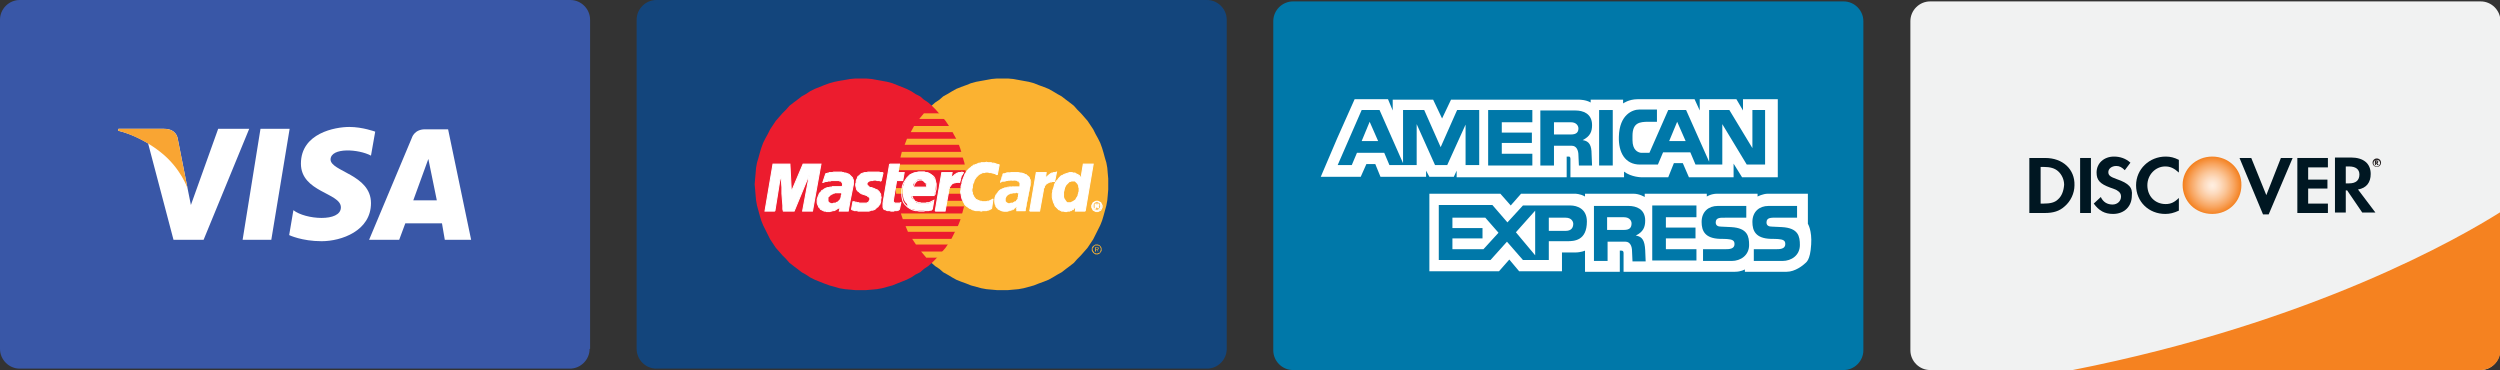 <?xml version="1.0" encoding="utf-8"?>
<!-- Generator: Adobe Illustrator 19.1.0, SVG Export Plug-In . SVG Version: 6.00 Build 0)  -->
<svg version="1.1" id="Layer_1" xmlns="http://www.w3.org/2000/svg" xmlns:xlink="http://www.w3.org/1999/xlink" x="0px" y="0px"
	 viewBox="0 0 531.7 78.7" style="enable-background:new 0 0 531.7 78.7;" xml:space="preserve">
<rect x="0" y="0" width="531.7" height="78.7" fill="#333333" stroke="none"/>
<style type="text/css">
	.st0{fill:#3957A7;}
	.st1{fill:#FFFFFF;}
	.st2{fill:#F9A533;}
	.st3{fill:#13457C;}
	.st4{fill-rule:evenodd;clip-rule:evenodd;fill:#FBB231;}
	.st5{fill-rule:evenodd;clip-rule:evenodd;fill:#EC1C2E;}
	.st6{fill-rule:evenodd;clip-rule:evenodd;fill:#FFFFFF;}
	.st7{fill:none;stroke:#FFFFFF;stroke-width:0.216;stroke-miterlimit:2.613;}
	.st8{fill:#0078A9;}
	.st9{fill:#F1F2F2;}
	.st10{fill:#F58220;}
	.st11{fill:url(#SVGID_1_);}
	.st12{fill:#001722;}
	.st13{fill:#231F20;}
</style>
<g>
	<path class="st0" d="M125.4,74.2c0,2.3-1.9,4.2-4.2,4.2H4.2c-2.3,0-4.2-1.9-4.2-4.2v-70C0,1.9,1.9,0,4.2,0h117.1
		c2.3,0,4.2,1.9,4.2,4.2V74.2z"/>
	<g>
		<polygon class="st1" points="57.7,51 51.6,51 55.4,27.4 61.6,27.4 		"/>
		<path class="st1" d="M46.4,27.4l-5.8,16.2l-0.7-3.5v0l-2.1-10.6c0,0-0.2-2.1-2.9-2.1h-9.7l-0.1,0.4c0,0,3,0.6,6.4,2.7L36.9,51h6.4
			L53,27.4H46.4z"/>
		<path class="st1" d="M94.6,51h5.6l-4.9-23.5h-4.9c-2.3,0-2.8,1.8-2.8,1.8L78.5,51h6.4l1.3-3.5h7.8L94.6,51z M87.9,42.6l3.2-8.8
			l1.8,8.8H87.9z"/>
		<path class="st1" d="M78.9,33.1l0.9-5.1c0,0-2.7-1-5.5-1c-3,0-10.3,1.3-10.3,7.8c0,6.1,8.5,6.2,8.5,9.3c0,3.2-7.6,2.6-10.1,0.6
			L61.5,50c0,0,2.7,1.3,6.9,1.3c4.2,0,10.5-2.2,10.5-8.1c0-6.1-8.6-6.7-8.6-9.3C70.4,31.3,76.3,31.7,78.9,33.1z"/>
	</g>
	<path class="st2" d="M39.9,40.1l-2.1-10.6c0,0-0.2-2.1-2.9-2.1h-9.7l-0.1,0.4c0,0,4.6,1,9.1,4.6C38.5,35.8,39.9,40.1,39.9,40.1z"/>
</g>
<g>
	<path class="st3" d="M260.9,74.2c0,2.3-1.9,4.2-4.2,4.2H139.6c-2.3,0-4.2-1.9-4.2-4.2v-70c0-2.3,1.9-4.2,4.2-4.2h117.1
		c2.3,0,4.2,1.9,4.2,4.2V74.2z"/>
	<g>
		<polygon class="st4" points="213.2,61.7 214.4,61.7 215.5,61.6 216.6,61.5 217.7,61.3 218.8,61 219.9,60.7 220.9,60.3 222,59.9 
			223,59.5 223.9,59 224.9,58.4 225.8,57.9 226.7,57.2 227.5,56.6 228.4,55.9 229.1,55.1 229.9,54.3 230.6,53.5 231.3,52.7 
			231.9,51.8 232.5,50.9 233,49.9 233.5,48.9 234,47.9 234.4,46.9 234.7,45.9 235,44.8 235.3,43.7 235.5,42.6 235.6,41.5 
			235.7,40.3 235.7,39.2 235.7,38 235.6,36.9 235.5,35.7 235.3,34.6 235,33.6 234.7,32.5 234.4,31.5 234,30.4 233.5,29.4 233,28.5 
			232.5,27.5 231.9,26.6 231.3,25.7 230.6,24.9 229.9,24.1 229.1,23.3 228.4,22.5 227.5,21.8 226.7,21.2 225.8,20.5 224.9,20 
			223.9,19.4 223,18.9 222,18.5 220.9,18.1 219.9,17.7 218.8,17.4 217.7,17.2 216.6,17 215.5,16.8 214.4,16.7 213.2,16.7 212,16.7 
			210.9,16.8 209.8,17 208.7,17.2 207.6,17.4 206.5,17.7 205.5,18.1 204.4,18.5 203.4,18.9 202.5,19.4 201.5,20 200.6,20.5 
			199.8,21.2 198.9,21.8 198.1,22.5 197.3,23.3 196.6,24.1 195.9,24.9 195.2,25.7 194.6,26.6 194,27.5 193.4,28.5 192.9,29.4 
			192.5,30.4 192.1,31.5 191.7,32.5 191.4,33.6 191.2,34.6 191,35.7 190.8,36.9 190.8,38 190.7,39.2 190.8,40.3 190.8,41.5 
			191,42.6 191.2,43.7 191.4,44.8 191.7,45.9 192.1,46.9 192.5,47.9 192.9,48.9 193.4,49.9 194,50.9 194.6,51.8 195.2,52.7 
			195.9,53.5 196.6,54.3 197.3,55.1 198.1,55.9 198.9,56.6 199.8,57.2 200.6,57.9 201.5,58.4 202.5,59 203.4,59.5 204.4,59.9 
			205.5,60.3 206.5,60.7 207.6,61 208.7,61.3 209.8,61.5 210.9,61.6 212,61.7 213.2,61.7 213.2,61.7 		"/>
		<polygon class="st5" points="183.1,61.7 184.2,61.7 185.4,61.6 186.5,61.5 187.6,61.3 188.7,61 189.8,60.7 190.8,60.3 191.8,59.9 
			192.8,59.5 193.8,59 194.7,58.4 195.7,57.9 196.5,57.2 197.4,56.6 198.2,55.9 199,55.1 199.7,54.3 200.4,53.5 201.1,52.7 
			201.7,51.8 202.3,50.9 202.8,49.9 203.3,48.9 203.8,47.9 204.2,46.9 204.5,45.9 204.8,44.8 205.1,43.7 205.3,42.6 205.4,41.5 
			205.5,40.3 205.6,39.2 205.5,38 205.4,36.9 205.3,35.7 205.1,34.6 204.8,33.6 204.5,32.5 204.2,31.5 203.8,30.4 203.3,29.4 
			202.8,28.5 202.3,27.5 201.7,26.6 201.1,25.7 200.4,24.9 199.7,24.1 199,23.3 198.2,22.5 197.4,21.8 196.5,21.2 195.7,20.5 
			194.7,20 193.8,19.4 192.8,18.9 191.8,18.5 190.8,18.1 189.8,17.7 188.7,17.4 187.6,17.2 186.5,17 185.4,16.8 184.2,16.7 
			183.1,16.7 181.9,16.7 180.8,16.8 179.7,17 178.5,17.2 177.5,17.4 176.4,17.7 175.3,18.1 174.3,18.5 173.3,18.9 172.3,19.4 
			171.4,20 170.5,20.5 169.6,21.2 168.8,21.8 167.9,22.5 167.2,23.3 166.4,24.1 165.7,24.9 165,25.7 164.4,26.6 163.8,27.5 
			163.3,28.5 162.8,29.4 162.3,30.4 161.9,31.5 161.6,32.5 161.3,33.6 161,34.6 160.8,35.7 160.7,36.9 160.6,38 160.5,39.2 
			160.6,40.3 160.7,41.5 160.8,42.6 161,43.7 161.3,44.8 161.6,45.9 161.9,46.9 162.3,47.9 162.8,48.9 163.3,49.9 163.8,50.9 
			164.4,51.8 165,52.7 165.7,53.5 166.4,54.3 167.2,55.1 167.9,55.9 168.8,56.6 169.6,57.2 170.5,57.9 171.4,58.4 172.3,59 
			173.3,59.5 174.3,59.9 175.3,60.3 176.4,60.7 177.5,61 178.5,61.3 179.7,61.5 180.8,61.6 181.9,61.7 183.1,61.7 183.1,61.7 		"/>
		<polygon class="st4" points="195.5,25.3 207.5,25.3 207.5,24.1 196.5,24.1 195.5,25.3 195.5,25.3 		"/>
		<polygon class="st4" points="193.7,28.1 207.5,28.1 207.5,26.8 194.4,26.8 193.7,28.1 193.7,28.1 		"/>
		<polygon class="st4" points="192.4,30.8 207.5,30.8 207.5,29.5 192.9,29.5 192.4,30.8 192.4,30.8 		"/>
		<polygon class="st4" points="191.5,33.5 207.5,33.5 207.5,32.3 191.8,32.3 191.5,33.5 191.5,33.5 		"/>
		<polygon class="st4" points="192,46.6 207.5,46.6 207.5,45.4 191.6,45.4 192,46.6 192,46.6 		"/>
		<polygon class="st4" points="193.1,49.3 207.5,49.3 207.5,48.1 192.6,48.1 193.1,49.3 193.1,49.3 		"/>
		<polygon class="st4" points="194.8,52 207.5,52 207.5,50.8 194,50.8 194.8,52 194.8,52 		"/>
		<polygon class="st4" points="197,54.8 207.5,54.8 207.5,53.5 195.9,53.5 197,54.8 197,54.8 		"/>
		<polygon class="st4" points="190.9,36.2 207.5,36.2 207.5,35 191.2,35 190.9,36.2 190.9,36.2 		"/>
		<polygon class="st4" points="201,43.9 207.3,43.9 207.3,42.7 201.2,42.7 201,43.9 201,43.9 		"/>
		<polygon class="st4" points="201.5,41.2 207.3,41.2 207.3,40 201.7,40 201.5,41.2 201.5,41.2 		"/>
		<polygon class="st4" points="190.5,40 192.1,40 192.1,41.2 190.6,41.2 190.5,40 190.5,40 		"/>
		<polygon class="st6" points="187.4,38.5 187.3,38.5 187.2,38.5 187.1,38.4 187,38.4 186.9,38.4 186.8,38.4 186.8,38.4 186.6,38.4 
			186.5,38.4 186.4,38.3 186.3,38.3 186.1,38.3 186,38.3 185.8,38.3 185.6,38.4 185.4,38.4 185.2,38.4 185.1,38.4 185,38.5 
			184.8,38.5 184.7,38.6 184.6,38.6 184.6,38.7 184.5,38.8 184.4,38.8 184.4,38.9 184.4,39 184.4,39.1 184.4,39.2 184.4,39.3 
			184.5,39.4 184.6,39.5 184.7,39.6 184.9,39.8 185.1,39.9 185.4,39.9 185.6,40 185.9,40.1 186.1,40.2 186.3,40.3 186.6,40.4 
			186.8,40.6 187,40.8 187.1,41 187.3,41.3 187.3,41.6 187.4,42 187.3,42.5 187.3,42.9 187.2,43.2 187.1,43.5 186.9,43.7 186.7,44 
			186.5,44.1 186.3,44.3 186.1,44.5 185.9,44.6 185.6,44.7 185.3,44.7 185.1,44.8 184.8,44.9 184.6,44.9 184.3,44.9 184.1,44.9 
			183.8,44.9 183.5,44.9 183.2,44.9 182.9,44.9 182.7,44.9 182.5,44.9 182.3,44.8 182.2,44.8 182,44.8 181.8,44.8 181.7,44.8 
			181.6,44.7 181.4,44.7 181.3,44.6 181.2,44.6 181.1,44.5 181.4,42.9 181.5,42.9 181.6,42.9 181.7,42.9 181.8,43 181.9,43 
			182.1,43 182.3,43.1 182.4,43.1 182.6,43.1 182.8,43.2 183,43.2 183.2,43.2 183.5,43.2 183.7,43.2 183.9,43.2 184.1,43.2 
			184.3,43.2 184.5,43.1 184.7,43 184.8,42.9 184.8,42.8 184.9,42.7 184.9,42.6 185,42.5 185,42.2 184.9,42 184.8,41.9 184.6,41.8 
			184.4,41.6 184.1,41.5 183.8,41.4 183.5,41.3 183.2,41.2 182.9,41 182.7,40.8 182.4,40.6 182.2,40.3 182.1,39.9 182,39.5 
			182,39.1 182.1,38.8 182.1,38.5 182.2,38.2 182.3,38 182.4,37.7 182.5,37.5 182.7,37.4 182.9,37.2 183.1,37 183.3,36.9 
			183.6,36.8 183.9,36.7 184.3,36.7 184.6,36.6 185,36.6 185.5,36.6 185.8,36.6 186,36.6 186.3,36.6 186.5,36.6 186.7,36.6 
			186.8,36.6 187,36.6 187.1,36.7 187.3,36.7 187.4,36.7 187.5,36.7 187.6,36.7 187.6,36.7 187.7,36.7 187.8,36.8 187.8,36.8 
			187.4,38.5 187.4,38.5 		"/>
		<polyline class="st7" points="187.4,38.5 187.4,38.5 187.3,38.5 187.2,38.5 187.1,38.4 187,38.4 186.9,38.4 186.8,38.4 
			186.8,38.4 186.6,38.4 186.5,38.4 186.4,38.3 186.3,38.3 186.1,38.3 186,38.3 185.8,38.3 185.6,38.4 185.4,38.4 185.4,38.4 
			185.2,38.4 185.1,38.4 185,38.5 184.8,38.5 184.7,38.6 184.6,38.6 184.6,38.7 184.5,38.8 184.4,38.8 184.4,38.9 184.4,39 
			184.4,39.1 184.4,39.2 184.4,39.3 184.5,39.4 184.6,39.5 184.6,39.5 184.7,39.6 184.9,39.8 185.1,39.9 185.4,39.9 185.6,40 
			185.9,40.1 186.1,40.2 186.3,40.3 186.6,40.4 186.8,40.6 187,40.8 187.1,41 187.3,41.3 187.3,41.6 187.4,42 187.3,42.5 
			187.3,42.5 187.3,42.9 187.2,43.2 187.1,43.5 186.9,43.7 186.7,44 186.5,44.1 186.3,44.3 186.1,44.5 185.9,44.6 185.6,44.7 
			185.3,44.7 185.1,44.8 184.8,44.9 184.6,44.9 184.3,44.9 184.1,44.9 184.1,44.9 183.8,44.9 183.5,44.9 183.2,44.9 182.9,44.9 
			182.7,44.9 182.5,44.9 182.3,44.8 182.2,44.8 182,44.8 181.8,44.8 181.7,44.8 181.6,44.7 181.4,44.7 181.3,44.6 181.2,44.6 
			181.1,44.5 181.4,42.9 181.4,42.9 181.5,42.9 181.6,42.9 181.7,42.9 181.8,43 181.9,43 182.1,43 182.3,43.1 182.4,43.1 
			182.6,43.1 182.8,43.2 183,43.2 183.2,43.2 183.5,43.2 183.7,43.2 183.9,43.2 184.1,43.2 184.1,43.2 184.3,43.2 184.5,43.1 
			184.7,43 184.8,42.9 184.8,42.8 184.9,42.7 184.9,42.6 185,42.5 185,42.5 185,42.2 184.9,42 184.8,41.9 184.6,41.8 184.4,41.6 
			184.1,41.5 183.8,41.4 183.5,41.3 183.2,41.2 182.9,41 182.7,40.8 182.4,40.6 182.2,40.3 182.1,39.9 182,39.5 182,39.1 182,39.1 
			182.1,38.8 182.1,38.5 182.2,38.2 182.3,38 182.4,37.7 182.5,37.5 182.7,37.4 182.9,37.2 183.1,37 183.3,36.9 183.6,36.8 
			183.9,36.7 184.3,36.7 184.6,36.6 185,36.6 185.5,36.6 185.5,36.6 185.8,36.6 186,36.6 186.3,36.6 186.5,36.6 186.7,36.6 
			186.8,36.6 187,36.6 187.1,36.7 187.3,36.7 187.4,36.7 187.5,36.7 187.6,36.7 187.6,36.7 187.7,36.7 187.8,36.8 187.8,36.8 
			187.4,38.5 		"/>
		<polygon class="st6" points="189.2,34.9 191.3,34.9 191,36.7 192.3,36.7 192,38.4 190.7,38.4 190,42.6 190,42.8 190,42.9 
			190.1,43 190.2,43.1 190.3,43.2 190.5,43.2 190.6,43.2 190.8,43.2 191,43.2 191.1,43.2 191.3,43.2 191.4,43.2 191.5,43.1 
			191.6,43.1 191.6,43.1 191.6,43.1 191.3,44.5 191.3,44.5 191.2,44.6 191.2,44.6 191.1,44.6 191.1,44.7 191,44.7 191,44.7 
			190.9,44.7 190.8,44.8 190.7,44.8 190.6,44.8 190.6,44.8 190.5,44.8 190.3,44.8 190.2,44.8 190.1,44.9 189.5,44.9 189.2,44.8 
			188.9,44.8 188.7,44.8 188.5,44.7 188.3,44.6 188.2,44.6 188,44.5 187.9,44.4 187.9,44.3 187.8,44.1 187.8,44 187.8,43.9 
			187.8,43.7 187.8,43.5 187.8,43.4 187.8,43.2 189.2,34.9 189.2,34.9 		"/>
		<polyline class="st7" points="189.2,34.9 191.3,34.9 191,36.7 192.3,36.7 192,38.4 190.7,38.4 190,42.6 190,42.6 190,42.8 
			190,42.9 190.1,43 190.2,43.1 190.3,43.2 190.5,43.2 190.6,43.2 190.8,43.2 190.8,43.2 191,43.2 191.1,43.2 191.3,43.2 
			191.4,43.2 191.5,43.1 191.6,43.1 191.6,43.1 191.6,43.1 191.3,44.5 191.3,44.5 191.3,44.5 191.2,44.6 191.2,44.6 191.1,44.6 
			191.1,44.7 191,44.7 191,44.7 190.9,44.7 190.8,44.8 190.7,44.8 190.6,44.8 190.6,44.8 190.5,44.8 190.3,44.8 190.2,44.8 
			190.1,44.9 189.5,44.9 189.5,44.9 189.2,44.8 188.9,44.8 188.7,44.8 188.5,44.7 188.3,44.6 188.2,44.6 188,44.5 187.9,44.4 
			187.9,44.3 187.8,44.1 187.8,44 187.8,43.9 187.8,43.7 187.8,43.5 187.8,43.4 187.8,43.2 189.2,34.9 		"/>
		<polyline class="st7" points="194,41.3 194,41.3 194,41.4 194,41.6 194,41.7 194,41.9 194.1,42 194.1,42.1 194.2,42.3 194.3,42.4 
			194.4,42.5 194.5,42.7 194.6,42.8 194.8,42.9 194.9,42.9 195.1,43 195.2,43.1 195.4,43.1 195.4,43.1 195.6,43.1 195.7,43.1 
			195.9,43.2 196.1,43.2 196.3,43.2 196.5,43.2 196.7,43.2 196.9,43.2 197.1,43.1 197.4,43.1 197.6,43.1 197.8,43 198,42.9 
			198.2,42.8 198.4,42.7 198.6,42.6 198.3,44.4 198.3,44.4 198.2,44.5 198.1,44.6 198,44.6 197.9,44.6 197.7,44.7 197.6,44.7 
			197.5,44.8 197.4,44.8 197.2,44.8 197.1,44.8 196.9,44.8 196.7,44.8 196.5,44.9 196.3,44.9 196.1,44.9 195.9,44.9 195.9,44.9 
			195.5,44.9 195.1,44.8 194.7,44.8 194.3,44.7 194,44.6 193.6,44.4 193.3,44.2 193,44 192.7,43.7 192.4,43.4 192.2,43.1 192,42.7 
			191.9,42.2 191.8,41.7 191.8,41.2 191.8,40.5 191.8,40.5 191.8,40.3 191.9,40 191.9,39.7 192,39.4 192.1,39.1 192.3,38.7 
			192.5,38.4 192.7,38.1 192.9,37.8 193.2,37.5 193.5,37.2 193.9,37 194.4,36.8 194.8,36.7 195.4,36.6 196,36.6 196,36.6 
			196.3,36.6 196.6,36.6 196.9,36.7 197.2,36.7 197.5,36.8 197.8,37 198.1,37.2 198.4,37.4 198.6,37.6 198.8,37.9 198.9,38.3 
			199,38.7 199.1,39.1 199.1,39.7 199.1,40.2 198.9,40.9 198.9,41.3 193.4,41.3 193.7,39.8 197,39.8 197,39.8 197.1,39.7 
			197.1,39.5 197,39.3 197,39.2 197,39 196.9,38.9 196.8,38.8 196.7,38.7 196.7,38.6 196.6,38.5 196.4,38.4 196.3,38.4 196.2,38.3 
			196.1,38.3 196,38.3 195.8,38.3 195.8,38.3 195.7,38.3 195.5,38.3 195.4,38.3 195.3,38.4 195.2,38.4 195,38.5 194.9,38.6 
			194.8,38.7 194.7,38.8 194.6,38.9 194.6,39 194.5,39.1 194.4,39.3 194.4,39.4 194.3,39.6 194.3,39.7 194,41.3 		"/>
		<polygon class="st6" points="212.1,37.2 212,37.1 211.9,37.1 211.8,37 211.7,37 211.6,36.9 211.4,36.9 211.3,36.8 211.2,36.8 
			211,36.8 210.9,36.7 210.7,36.7 210.6,36.7 210.4,36.7 210.2,36.6 210,36.6 209.8,36.6 209.6,36.6 209.4,36.7 209.2,36.7 
			209,36.7 208.8,36.8 208.6,36.9 208.4,37 208.2,37.1 208,37.3 207.8,37.5 207.6,37.7 207.4,38 207.2,38.3 207.1,38.7 206.9,39.1 
			206.8,39.6 206.8,39.9 206.7,40.2 206.7,40.4 206.7,40.7 206.8,40.9 206.8,41.2 206.9,41.4 207,41.6 207.1,41.8 207.2,42 
			207.4,42.2 207.5,42.4 207.8,42.5 208,42.6 208.2,42.7 208.5,42.8 208.6,42.8 208.7,42.8 208.9,42.9 209,42.9 209.2,42.9 
			209.4,42.9 209.6,42.9 209.8,42.9 210,42.8 210.2,42.8 210.3,42.8 210.5,42.7 210.7,42.6 210.9,42.5 211.1,42.4 211.2,42.3 
			210.9,44.3 210.8,44.3 210.8,44.4 210.7,44.4 210.6,44.5 210.6,44.5 210.5,44.6 210.3,44.6 210.2,44.7 210,44.7 209.8,44.8 
			209.6,44.8 209.3,44.8 209,44.8 208.7,44.9 208.3,44.8 207.9,44.8 207.5,44.8 207.2,44.7 206.8,44.6 206.5,44.4 206.2,44.3 
			205.8,44 205.5,43.8 205.2,43.5 205,43.1 204.8,42.7 204.6,42.3 204.5,41.9 204.4,41.3 204.3,40.8 204.4,40.2 204.4,39.6 
			204.5,39.3 204.6,39 204.6,38.7 204.7,38.4 204.8,38.1 204.9,37.9 205,37.6 205.1,37.4 205.2,37.1 205.3,36.9 205.5,36.7 
			205.6,36.5 205.7,36.3 205.9,36.1 206,36 206.2,35.8 206.4,35.7 206.6,35.5 206.7,35.4 206.9,35.3 207.1,35.1 207.3,35.1 
			207.5,35 207.8,34.9 208,34.8 208.2,34.7 208.5,34.7 208.7,34.6 209,34.6 209.3,34.6 209.5,34.6 209.8,34.5 210.1,34.6 
			210.3,34.6 210.5,34.6 210.8,34.6 211,34.7 211.2,34.7 211.4,34.7 211.6,34.8 211.7,34.8 211.9,34.9 212,34.9 212.2,35 212.3,35 
			212.4,35 212.4,35.1 212.5,35.1 212.1,37.2 212.1,37.2 		"/>
		<polyline class="st7" points="212.1,37.2 212.1,37.2 212,37.1 211.9,37.1 211.8,37 211.7,37 211.6,36.9 211.4,36.9 211.3,36.8 
			211.2,36.8 211,36.8 210.9,36.7 210.7,36.7 210.6,36.7 210.4,36.7 210.2,36.6 210,36.6 209.8,36.6 209.8,36.6 209.6,36.6 
			209.4,36.7 209.2,36.7 209,36.7 208.8,36.8 208.6,36.9 208.4,37 208.2,37.1 208,37.3 207.8,37.5 207.6,37.7 207.4,38 207.2,38.3 
			207.1,38.7 206.9,39.1 206.8,39.6 206.8,39.6 206.8,39.9 206.7,40.2 206.7,40.4 206.7,40.7 206.8,40.9 206.8,41.2 206.9,41.4 
			207,41.6 207.1,41.8 207.2,42 207.4,42.2 207.5,42.4 207.8,42.5 208,42.6 208.2,42.7 208.5,42.8 208.5,42.8 208.6,42.8 
			208.7,42.8 208.9,42.9 209,42.9 209.2,42.9 209.4,42.9 209.6,42.9 209.8,42.9 210,42.8 210.2,42.8 210.3,42.8 210.5,42.7 
			210.7,42.6 210.9,42.5 211.1,42.4 211.2,42.3 210.9,44.3 210.9,44.3 210.8,44.3 210.8,44.4 210.7,44.4 210.6,44.5 210.6,44.5 
			210.5,44.6 210.3,44.6 210.2,44.7 210,44.7 209.8,44.8 209.6,44.8 209.3,44.8 209,44.8 208.7,44.9 208.3,44.8 207.9,44.8 
			207.9,44.8 207.5,44.8 207.2,44.7 206.8,44.6 206.5,44.4 206.2,44.3 205.8,44 205.5,43.8 205.2,43.5 205,43.1 204.8,42.7 
			204.6,42.3 204.5,41.9 204.4,41.3 204.3,40.8 204.4,40.2 204.4,39.6 204.4,39.6 204.5,39.3 204.6,39 204.6,38.7 204.7,38.4 
			204.8,38.1 204.9,37.9 205,37.6 205.1,37.4 205.2,37.1 205.3,36.9 205.5,36.7 205.6,36.5 205.7,36.3 205.9,36.1 206,36 
			206.2,35.8 206.4,35.7 206.6,35.5 206.7,35.4 206.9,35.3 207.1,35.1 207.3,35.1 207.5,35 207.8,34.9 208,34.8 208.2,34.7 
			208.5,34.7 208.7,34.6 209,34.6 209.3,34.6 209.5,34.6 209.8,34.5 209.8,34.5 210.1,34.6 210.3,34.6 210.5,34.6 210.8,34.6 
			211,34.7 211.2,34.7 211.4,34.7 211.6,34.8 211.7,34.8 211.9,34.9 212,34.9 212.2,35 212.3,35 212.4,35 212.4,35.1 212.5,35.1 
			212.1,37.2 		"/>
		<polygon class="st6" points="230.8,44.9 228.7,44.9 228.8,44 228.8,43.9 228.7,44.1 228.6,44.2 228.4,44.3 228.3,44.5 228.2,44.6 
			228,44.6 227.9,44.7 227.8,44.8 227.6,44.8 227.5,44.9 227.3,44.9 227.2,44.9 227,44.9 226.9,45 226.7,45 226.6,45 226.2,44.9 
			225.8,44.9 225.5,44.7 225.2,44.6 224.9,44.3 224.7,44.1 224.4,43.8 224.3,43.5 224.1,43.1 224,42.8 223.9,42.4 223.8,42 
			223.8,41.6 223.8,41.2 223.9,40.8 223.9,40.5 224.1,40 224.2,39.6 224.3,39.2 224.5,38.8 224.7,38.5 225,38.2 225.2,37.9 
			225.4,37.7 225.7,37.4 226,37.3 226.3,37.1 226.6,37 226.9,36.9 227.2,36.8 227.5,36.7 227.8,36.7 228,36.7 228.2,36.8 
			228.4,36.8 228.6,36.8 228.8,36.9 228.9,37 229.1,37.1 229.2,37.1 229.3,37.2 229.5,37.3 229.6,37.4 229.6,37.5 229.7,37.6 
			229.8,37.7 229.8,37.8 229.9,37.9 229.9,37.9 230.4,34.9 232.5,34.9 230.8,44.9 230.8,44.9 		"/>
		<polyline class="st7" points="230.8,44.9 228.7,44.9 228.8,44 228.8,43.9 228.8,43.9 228.7,44.1 228.6,44.2 228.4,44.3 
			228.3,44.5 228.2,44.6 228,44.6 227.9,44.7 227.8,44.8 227.6,44.8 227.5,44.9 227.3,44.9 227.2,44.9 227,44.9 226.9,45 226.7,45 
			226.6,45 226.6,45 226.2,44.9 225.8,44.9 225.5,44.7 225.2,44.6 224.9,44.3 224.7,44.1 224.4,43.8 224.3,43.5 224.1,43.1 
			224,42.8 223.9,42.4 223.8,42 223.8,41.6 223.8,41.2 223.9,40.8 223.9,40.5 223.9,40.5 224.1,40 224.2,39.6 224.3,39.2 
			224.5,38.8 224.7,38.5 225,38.2 225.2,37.9 225.4,37.7 225.7,37.4 226,37.3 226.3,37.1 226.6,37 226.9,36.9 227.2,36.8 
			227.5,36.7 227.8,36.7 227.8,36.7 228,36.7 228.2,36.8 228.4,36.8 228.6,36.8 228.8,36.9 228.9,37 229.1,37.1 229.2,37.1 
			229.3,37.2 229.5,37.3 229.6,37.4 229.6,37.5 229.7,37.6 229.8,37.7 229.8,37.8 229.9,37.9 229.9,37.9 230.4,34.9 232.5,34.9 
			230.8,44.9 		"/>
		<polygon class="st4" points="227.3,43 227.6,43 227.7,43 227.9,42.9 228.1,42.8 228.3,42.7 228.4,42.6 228.6,42.5 228.7,42.4 
			228.8,42.2 228.9,42 229,41.9 229.1,41.7 229.2,41.5 229.2,41.3 229.3,41.1 229.3,40.9 229.4,40.7 229.4,40.4 229.4,40.2 
			229.4,40 229.3,39.8 229.3,39.6 229.3,39.5 229.2,39.3 229.1,39.1 229,39 228.9,38.9 228.8,38.8 228.7,38.7 228.6,38.6 
			228.4,38.6 228.3,38.6 228.1,38.6 227.9,38.6 227.7,38.7 227.5,38.7 227.4,38.8 227.2,39 227.1,39.1 227,39.2 226.8,39.4 
			226.7,39.6 226.6,39.8 226.5,40 226.5,40.2 226.4,40.4 226.4,40.6 226.3,40.8 226.3,41.1 226.3,41.5 226.3,41.9 226.4,42.2 
			226.6,42.5 226.8,42.8 227,43 227.3,43 227.3,43 		"/>
		<polygon class="st6" points="180.7,43.2 180.4,44.9 178.5,44.9 178.6,44.5 178.6,44.3 178.6,44.1 178.7,43.9 178.6,44.1 
			178.4,44.2 178.3,44.3 178.1,44.4 177.9,44.5 177.8,44.6 177.6,44.7 177.4,44.8 177.1,44.8 176.9,44.9 176.7,44.9 176.5,45 
			176.2,45 176,45 175.8,45 175.6,44.9 175.3,44.9 175.1,44.8 174.9,44.7 174.7,44.6 174.5,44.5 174.4,44.3 174.3,44.2 174.1,44 
			174.1,43.9 174,43.7 173.9,43.5 173.9,43.4 173.8,43.2 173.8,43 173.8,42.8 173.8,42.7 173.8,42.4 173.9,42.1 174,41.8 
			174.1,41.6 174.2,41.3 174.3,41.1 174.5,40.9 174.7,40.7 174.8,40.5 175.1,40.4 175.3,40.2 175.5,40.1 175.7,40 176,39.9 
			176.3,39.9 176.5,39.8 176.5,39.8 176.6,39.8 176.6,39.8 176.7,39.8 176.8,39.8 176.9,39.8 177,39.7 177.1,39.7 177.3,39.7 
			177.4,39.7 177.5,39.7 177.7,39.7 177.8,39.7 177.9,39.7 178,39.7 178.1,39.7 178.3,39.7 178.4,39.7 178.6,39.7 178.8,39.7 
			178.9,39.7 179,39.7 179.1,39.7 179.1,39.7 179.1,39.6 179.2,39.5 179.2,39.3 179.2,39.2 179.2,39 179.1,38.9 179,38.7 
			178.9,38.6 178.8,38.5 178.6,38.5 178.4,38.4 178.2,38.4 178,38.4 177.8,38.4 177.6,38.4 177.3,38.4 177.1,38.4 176.8,38.4 
			176.6,38.5 176.3,38.5 176.1,38.5 175.9,38.6 175.7,38.6 175.5,38.6 175.4,38.7 175.2,38.7 175.1,38.8 175,38.8 175.6,37 
			175.7,36.9 175.9,36.9 176.1,36.8 176.3,36.8 176.4,36.7 176.6,36.7 176.8,36.7 177,36.7 177.3,36.6 177.5,36.6 177.7,36.6 
			177.9,36.6 178.2,36.6 178.4,36.6 178.7,36.6 179,36.6 179.2,36.7 179.4,36.7 179.6,36.8 179.9,36.8 180.1,36.9 180.4,37 
			180.6,37.1 180.8,37.3 181,37.5 181.1,37.6 181.3,37.8 181.4,38.1 181.5,38.3 181.5,38.6 181.5,38.9 181.5,39.2 180.7,43.2 
			180.7,43.2 		"/>
		<polyline class="st7" points="180.7,43.2 180.4,44.9 178.5,44.9 178.5,44.9 178.6,44.5 178.6,44.3 178.6,44.1 178.7,43.9 
			178.7,43.9 178.6,44.1 178.4,44.2 178.3,44.3 178.1,44.4 177.9,44.5 177.8,44.6 177.6,44.7 177.4,44.8 177.1,44.8 176.9,44.9 
			176.7,44.9 176.5,45 176.2,45 176,45 175.8,45 175.6,44.9 175.6,44.9 175.3,44.9 175.1,44.8 174.9,44.7 174.7,44.6 174.5,44.5 
			174.4,44.3 174.3,44.2 174.1,44 174.1,43.9 174,43.7 173.9,43.5 173.9,43.4 173.8,43.2 173.8,43 173.8,42.8 173.8,42.7 
			173.8,42.7 173.8,42.4 173.9,42.1 174,41.8 174.1,41.6 174.2,41.3 174.3,41.1 174.5,40.9 174.7,40.7 174.8,40.5 175.1,40.4 
			175.3,40.2 175.5,40.1 175.7,40 176,39.9 176.3,39.9 176.5,39.8 176.5,39.8 176.5,39.8 176.6,39.8 176.6,39.8 176.7,39.8 
			176.8,39.8 176.9,39.8 177,39.7 177.1,39.7 177.3,39.7 177.4,39.7 177.5,39.7 177.7,39.7 177.8,39.7 177.9,39.7 178,39.7 
			178.1,39.7 178.1,39.7 178.3,39.7 178.4,39.7 178.6,39.7 178.8,39.7 178.9,39.7 179,39.7 179.1,39.7 179.1,39.7 179.1,39.7 
			179.1,39.6 179.2,39.5 179.2,39.3 179.2,39.2 179.2,39.2 179.2,39 179.1,38.9 179,38.7 178.9,38.6 178.8,38.5 178.6,38.5 
			178.4,38.4 178.2,38.4 178.2,38.4 178,38.4 177.8,38.4 177.6,38.4 177.3,38.4 177.1,38.4 176.8,38.4 176.6,38.5 176.3,38.5 
			176.1,38.5 175.9,38.6 175.7,38.6 175.5,38.6 175.4,38.7 175.2,38.7 175.1,38.8 175,38.8 175.6,37 175.6,37 175.7,36.9 
			175.9,36.9 176.1,36.8 176.3,36.8 176.4,36.7 176.6,36.7 176.8,36.7 177,36.7 177.3,36.6 177.5,36.6 177.7,36.6 177.9,36.6 
			178.2,36.6 178.4,36.6 178.7,36.6 179,36.6 179,36.6 179.2,36.7 179.4,36.7 179.6,36.8 179.9,36.8 180.1,36.9 180.4,37 
			180.6,37.1 180.8,37.3 181,37.5 181.1,37.6 181.3,37.8 181.4,38.1 181.5,38.3 181.5,38.6 181.5,38.9 181.5,39.2 180.7,43.2 		"/>
		<polygon class="st5" points="178.9,41.2 178.9,41.2 178.9,41.1 178.8,41.1 178.7,41.1 178.7,41.1 178.6,41.1 178.4,41.1 
			178.3,41.1 178.2,41.1 178.1,41.1 178,41.1 177.8,41.1 177.7,41.1 177.6,41.1 177.5,41.2 177.4,41.2 177.4,41.2 177.3,41.2 
			177.2,41.3 177.2,41.3 177.1,41.3 177,41.4 176.9,41.4 176.8,41.5 176.6,41.6 176.5,41.7 176.5,41.8 176.4,41.8 176.3,41.9 
			176.2,42 176.2,42.2 176.2,42.3 176.2,42.5 176.2,42.8 176.3,42.9 176.4,43 176.5,43.1 176.6,43.1 176.7,43.2 176.9,43.2 
			177.1,43.2 177.3,43.1 177.5,43.1 177.7,43.1 177.8,43 178,42.9 178.1,42.9 178.2,42.8 178.3,42.7 178.4,42.6 178.5,42.5 
			178.5,42.5 178.6,42.4 178.6,42.3 178.7,42.2 178.7,42.1 178.8,41.9 178.8,41.6 178.9,41.4 178.9,41.2 178.9,41.2 		"/>
		<polygon class="st6" points="164.8,44.9 162.7,44.9 164.4,34.9 168,34.9 168.3,40.8 170.8,34.9 174.6,34.9 172.8,44.9 170.7,44.9 
			172.1,37.4 172,37.4 168.9,44.9 166.6,44.9 166.5,44.5 166.5,43.7 166.4,42.5 166.3,41.2 166.3,39.8 166.2,38.6 166.1,37.8 
			166.1,37.4 166.1,37.4 166.1,37.4 166,37.4 166,37.4 164.8,44.9 164.8,44.9 		"/>
		<polyline class="st7" points="164.8,44.9 162.7,44.9 164.4,34.9 168,34.9 168.3,40.8 170.8,34.9 174.6,34.9 172.8,44.9 
			170.7,44.9 172.1,37.4 172,37.4 168.9,44.9 166.6,44.9 166.6,44.9 166.5,44.5 166.5,43.7 166.4,42.5 166.3,41.2 166.3,39.8 
			166.2,38.6 166.1,37.8 166.1,37.4 166.1,37.4 166.1,37.4 166.1,37.4 166,37.4 166,37.4 164.8,44.9 		"/>
		<polygon class="st6" points="218.4,43.2 218.1,44.9 216.2,44.9 216.2,44.5 216.2,44.3 216.2,44.1 216.2,44 216.1,44.1 216,44.2 
			215.9,44.3 215.7,44.4 215.6,44.5 215.4,44.6 215.2,44.7 215,44.8 214.8,44.8 214.6,44.9 214.4,44.9 214.2,45 213.9,45 213.7,45 
			213.5,45 213.3,44.9 213,44.9 212.8,44.8 212.6,44.7 212.4,44.6 212.2,44.5 212.1,44.3 212,44.2 211.8,44 211.8,43.9 211.7,43.7 
			211.6,43.5 211.6,43.4 211.6,43.2 211.5,43 211.5,42.8 211.5,42.7 211.5,42.4 211.6,42.1 211.6,41.8 211.7,41.6 211.9,41.3 
			212,41.1 212.2,40.9 212.3,40.7 212.5,40.5 212.7,40.4 213,40.2 213.2,40.1 213.4,40 213.7,39.9 213.9,39.9 214.2,39.8 
			214.2,39.8 214.2,39.8 214.3,39.8 214.4,39.8 214.5,39.8 214.6,39.8 214.7,39.7 214.8,39.7 214.9,39.7 215.1,39.7 215.2,39.7 
			215.3,39.7 215.5,39.7 215.6,39.7 215.7,39.7 215.8,39.7 215.9,39.7 216.1,39.7 216.3,39.7 216.5,39.7 216.6,39.7 216.7,39.7 
			216.8,39.7 216.8,39.7 216.8,39.6 216.9,39.5 216.9,39.3 216.9,39.2 216.9,39 216.8,38.9 216.7,38.7 216.6,38.6 216.5,38.5 
			216.3,38.5 216.1,38.4 216,38.4 215.7,38.4 215.5,38.4 215.3,38.4 215,38.4 214.8,38.4 214.5,38.4 214.3,38.5 214.1,38.5 
			213.8,38.5 213.6,38.6 213.4,38.6 213.2,38.6 213.1,38.7 212.9,38.7 212.8,38.8 212.7,38.8 213.3,37 213.4,36.9 213.6,36.9 
			213.8,36.8 214,36.8 214.2,36.7 214.3,36.7 214.5,36.7 214.8,36.7 215,36.6 215.2,36.6 215.4,36.6 215.6,36.6 215.9,36.6 
			216.1,36.6 216.4,36.6 216.6,36.6 216.8,36.7 217.1,36.7 217.3,36.8 217.6,36.8 217.8,36.9 218,37 218.3,37.1 218.5,37.3 
			218.7,37.5 218.8,37.6 219,37.8 219.1,38.1 219.2,38.3 219.2,38.6 219.2,38.9 219.2,39.2 218.4,43.2 218.4,43.2 		"/>
		<polygon class="st6" points="218.1,44.9 218.1,44.9 218.4,43.2 218.3,43.2 218,44.9 218.1,44.8 218.1,44.9 218.1,44.9 218.1,44.9 
			218.1,44.9 218.1,44.9 		"/>
		<polygon class="st6" points="216.1,44.9 216.2,44.9 218.1,44.9 218.1,44.8 216.2,44.8 216.2,44.9 216.1,44.9 216.1,44.9 
			216.2,44.9 216.1,44.9 216.1,44.9 		"/>
		<polygon class="st6" points="216.3,44 216.2,43.9 216.2,44.1 216.1,44.3 216.1,44.5 216.1,44.9 216.2,44.9 216.2,44.5 216.3,44.3 
			216.2,44.1 216.2,44 216.2,43.9 216.3,44 216.3,44 		"/>
		<polygon class="st6" points="213.3,45 213.3,45 213.5,45 213.7,45 213.9,45 214.2,45 214.4,45 214.6,44.9 214.8,44.9 215,44.8 
			215.2,44.7 215.4,44.7 215.6,44.6 215.7,44.5 215.9,44.3 216,44.2 216.2,44.1 216.3,44 216.2,43.9 216.1,44.1 216,44.2 
			215.8,44.3 215.7,44.4 215.5,44.5 215.4,44.6 215.2,44.7 215,44.7 214.8,44.8 214.6,44.9 214.4,44.9 214.2,44.9 213.9,44.9 
			213.7,44.9 213.5,44.9 213.3,44.9 213.3,44.9 213.3,45 213.3,45 		"/>
		<polygon class="st6" points="211.5,42.7 211.5,42.7 211.5,42.8 211.5,43 211.5,43.2 211.5,43.4 211.6,43.5 211.6,43.7 211.7,43.9 
			211.8,44 211.9,44.2 212,44.3 212.2,44.5 212.4,44.6 212.6,44.7 212.8,44.8 213,44.9 213.3,45 213.3,44.9 213,44.8 212.8,44.7 
			212.6,44.6 212.4,44.5 212.2,44.4 212.1,44.3 212,44.1 211.9,44 211.8,43.8 211.7,43.7 211.7,43.5 211.6,43.4 211.6,43.2 
			211.6,43 211.6,42.8 211.6,42.7 211.6,42.7 211.5,42.7 211.5,42.7 		"/>
		<polygon class="st6" points="214.2,39.8 214.2,39.8 213.9,39.8 213.7,39.9 213.4,40 213.2,40.1 212.9,40.2 212.7,40.3 212.5,40.5 
			212.3,40.7 212.1,40.9 212,41.1 211.8,41.3 211.7,41.6 211.6,41.8 211.5,42.1 211.5,42.4 211.5,42.7 211.6,42.7 211.6,42.4 
			211.6,42.1 211.7,41.9 211.8,41.6 211.9,41.4 212,41.1 212.2,40.9 212.4,40.7 212.6,40.6 212.8,40.4 213,40.3 213.2,40.2 
			213.4,40.1 213.7,40 213.9,39.9 214.2,39.9 214.2,39.9 214.2,39.8 214.2,39.8 		"/>
		<polygon class="st6" points="215.8,39.6 215.8,39.6 215.7,39.6 215.6,39.6 215.5,39.6 215.3,39.6 215.2,39.6 215.1,39.7 
			214.9,39.7 214.8,39.7 214.7,39.7 214.6,39.7 214.5,39.7 214.4,39.7 214.3,39.7 214.2,39.8 214.2,39.8 214.2,39.8 214.2,39.9 
			214.2,39.9 214.3,39.8 214.3,39.8 214.4,39.8 214.5,39.8 214.6,39.8 214.7,39.8 214.8,39.8 214.9,39.8 215.1,39.7 215.2,39.7 
			215.3,39.7 215.5,39.7 215.6,39.7 215.7,39.7 215.8,39.7 215.8,39.7 215.8,39.6 215.8,39.6 		"/>
		<polygon class="st6" points="216.8,39.7 216.8,39.6 216.8,39.6 216.7,39.6 216.6,39.6 216.5,39.6 216.3,39.6 216.1,39.6 
			215.9,39.6 215.8,39.6 215.8,39.7 215.9,39.7 216.1,39.7 216.3,39.7 216.5,39.7 216.6,39.7 216.7,39.7 216.8,39.7 216.8,39.7 
			216.9,39.7 216.8,39.7 216.9,39.7 216.9,39.7 216.8,39.7 216.8,39.7 		"/>
		<polygon class="st6" points="216.9,39.2 216.8,39.2 216.8,39.3 216.8,39.5 216.8,39.6 216.8,39.7 216.9,39.7 216.9,39.6 
			216.9,39.5 216.9,39.3 217,39.2 216.9,39.2 216.9,39.2 216.9,39.2 		"/>
		<polygon class="st6" points="216,38.5 216,38.5 216.1,38.5 216.3,38.5 216.4,38.6 216.6,38.7 216.7,38.8 216.8,38.9 216.8,39 
			216.9,39.2 216.9,39.2 216.9,39 216.9,38.9 216.7,38.7 216.6,38.6 216.5,38.5 216.3,38.4 216.1,38.4 216,38.4 216,38.4 216,38.5 
			216,38.5 		"/>
		<polygon class="st6" points="212.7,38.8 212.8,38.9 212.8,38.8 212.9,38.8 213.1,38.7 213.2,38.7 213.4,38.6 213.6,38.6 
			213.8,38.6 214.1,38.5 214.3,38.5 214.5,38.5 214.8,38.5 215,38.4 215.3,38.4 215.5,38.4 215.7,38.4 216,38.5 216,38.4 
			215.7,38.4 215.5,38.3 215.3,38.3 215,38.4 214.8,38.4 214.5,38.4 214.3,38.4 214.1,38.4 213.8,38.5 213.6,38.5 213.4,38.5 
			213.2,38.6 213.1,38.6 212.9,38.7 212.8,38.7 212.7,38.8 212.8,38.8 212.7,38.8 212.7,38.8 		"/>
		<polygon class="st6" points="213.3,36.9 213.2,37 212.7,38.8 212.8,38.8 213.3,37 213.3,37 213.3,36.9 213.2,37 213.2,37 
			213.3,36.9 213.3,36.9 		"/>
		<polygon class="st6" points="216.6,36.6 216.6,36.6 216.4,36.6 216.1,36.6 215.9,36.6 215.6,36.6 215.4,36.6 215.2,36.6 215,36.6 
			214.8,36.6 214.5,36.6 214.3,36.7 214.2,36.7 214,36.7 213.8,36.8 213.6,36.8 213.4,36.9 213.3,36.9 213.3,37 213.5,37 
			213.6,36.9 213.8,36.9 214,36.8 214.2,36.8 214.4,36.8 214.5,36.7 214.8,36.7 215,36.7 215.2,36.7 215.4,36.7 215.6,36.7 
			215.9,36.7 216.1,36.7 216.4,36.7 216.6,36.7 216.6,36.7 216.6,36.6 216.6,36.6 		"/>
		<polygon class="st6" points="219.2,39.2 219.2,39.2 219.3,38.9 219.3,38.6 219.2,38.3 219.1,38.1 219,37.8 218.9,37.6 218.7,37.4 
			218.5,37.3 218.3,37.1 218,37 217.8,36.9 217.6,36.8 217.3,36.7 217.1,36.7 216.8,36.6 216.6,36.6 216.6,36.7 216.8,36.7 
			217.1,36.7 217.3,36.8 217.5,36.9 217.8,37 218,37.1 218.2,37.2 218.4,37.3 218.6,37.5 218.8,37.7 218.9,37.9 219,38.1 
			219.1,38.3 219.2,38.6 219.2,38.9 219.1,39.2 219.1,39.2 219.2,39.2 219.2,39.2 		"/>
		<polygon class="st6" points="218.4,43.2 218.4,43.2 219.2,39.2 219.1,39.2 218.3,43.2 218.3,43.2 218.4,43.2 218.4,43.2 		"/>
		<polygon class="st4" points="216.6,41.2 216.5,41.1 216.5,41.1 216.5,41.1 216.4,41.1 216.3,41.1 216.2,41 216.1,41 216,41.1 
			215.9,41.1 215.7,41.1 215.6,41.1 215.5,41.1 215.4,41.1 215.3,41.2 215.2,41.2 215.1,41.2 215.1,41.2 215,41.2 214.9,41.2 
			214.8,41.3 214.7,41.3 214.6,41.4 214.5,41.4 214.4,41.5 214.3,41.6 214.2,41.6 214.2,41.7 214.1,41.8 214,41.9 214,42 
			213.9,42.2 213.9,42.3 213.9,42.5 213.9,42.8 214,42.9 214.1,43 214.2,43.1 214.3,43.1 214.4,43.2 214.6,43.2 214.8,43.2 
			215,43.1 215.2,43.1 215.4,43.1 215.5,43 215.7,42.9 215.8,42.8 216,42.8 216.1,42.7 216.1,42.6 216.2,42.5 216.3,42.4 
			216.4,42.3 216.4,42.2 216.4,42.1 216.4,42 216.5,41.8 216.5,41.6 216.5,41.4 216.6,41.2 216.6,41.2 		"/>
		<polygon class="st6" points="232.2,43.8 232.2,43.6 232.3,43.4 232.4,43.3 232.5,43.1 232.7,43 232.8,42.9 233,42.8 233.3,42.8 
			233.5,42.8 233.7,42.9 233.9,43 234,43.1 234.1,43.3 234.2,43.4 234.3,43.6 234.3,43.8 234.1,43.8 234.1,43.7 234,43.5 234,43.4 
			233.9,43.2 233.7,43.1 233.6,43.1 233.4,43 233.3,43 233.1,43 232.9,43.1 232.8,43.1 232.7,43.2 232.6,43.4 232.5,43.5 
			232.4,43.7 232.4,43.8 232.2,43.8 232.2,43.8 		"/>
		<polygon class="st6" points="232.9,43.8 232.9,43.4 233.3,43.4 233.4,43.4 233.5,43.4 233.5,43.4 233.6,43.4 233.6,43.5 
			233.7,43.5 233.7,43.6 233.7,43.6 233.7,43.7 233.7,43.8 233.6,43.8 233.6,43.8 233.3,43.8 233.3,43.8 233.4,43.8 233.4,43.8 
			233.5,43.8 233.5,43.7 233.5,43.7 233.5,43.7 233.5,43.6 233.5,43.6 233.5,43.6 233.5,43.6 233.5,43.5 233.4,43.5 233.4,43.5 
			233.3,43.5 233.3,43.5 233.1,43.5 233.1,43.8 232.9,43.8 232.9,43.8 		"/>
		<polygon class="st6" points="232.2,43.8 232.2,43.9 232.2,44.1 232.3,44.3 232.4,44.5 232.5,44.6 232.7,44.8 232.8,44.9 233,44.9 
			233.3,44.9 233.5,44.9 233.7,44.9 233.9,44.8 234,44.6 234.1,44.5 234.2,44.3 234.3,44.1 234.3,43.9 234.3,43.8 234.1,43.8 
			234.1,43.9 234.1,44 234,44.2 234,44.4 233.9,44.5 233.7,44.6 233.6,44.7 233.4,44.7 233.3,44.7 233.1,44.7 232.9,44.7 
			232.8,44.6 232.7,44.5 232.6,44.4 232.5,44.2 232.4,44 232.4,43.9 232.4,43.8 232.2,43.8 232.2,43.8 		"/>
		<polygon class="st6" points="232.9,43.8 232.9,44.3 233.1,44.3 233.1,43.9 233.3,43.9 233.5,44.3 233.6,44.3 233.4,43.9 
			233.5,43.9 233.5,43.9 233.6,43.9 233.6,43.8 233.6,43.8 233.3,43.8 233.3,43.8 233.1,43.8 233.1,43.8 232.9,43.8 232.9,43.8 		
			"/>
		<path class="st7" d="M232.2,43.9L232.2,43.9l0-0.2l0.1-0.2l0.1-0.2l0.1-0.2l0.2-0.1l0.2-0.1l0.2-0.1l0.2,0l0,0l0.2,0l0.2,0.1
			l0.2,0.1l0.2,0.1l0.1,0.2l0.1,0.2l0.1,0.2l0,0.2l0,0l0,0.2l-0.1,0.2l-0.1,0.2l-0.1,0.2l-0.2,0.1l-0.2,0.1l-0.2,0.1l-0.2,0l0,0
			l-0.2,0l-0.2-0.1l-0.2-0.1l-0.2-0.1l-0.1-0.2l-0.1-0.2l-0.1-0.2L232.2,43.9 M233.1,44.3h-0.2v-0.9h0.4l0,0l0.1,0l0.1,0l0.1,0
			l0.1,0l0,0l0,0l0,0.1l0,0.1l0,0l0,0.1l0,0.1l0,0l0,0l0,0l0,0l-0.1,0h-0.1l0.2,0.4h-0.2l-0.2-0.4h-0.2V44.3 M233.3,43.8L233.3,43.8
			L233.3,43.8l0.1,0l0,0l0,0l0,0l0,0l0,0v-0.1l0,0l0,0l0,0l0,0l0,0l0,0l0,0h0h0h-0.2v0.3H233.3 M233.3,44.7L233.3,44.7l0.2,0
			l0.2-0.1l0.1-0.1l0.1-0.1l0.1-0.1l0.1-0.1l0-0.2l0-0.2l0,0l0-0.2l0-0.2l-0.1-0.2l-0.1-0.1l-0.1-0.1l-0.1-0.1l-0.2-0.1l-0.2,0l0,0
			l-0.2,0l-0.2,0.1l-0.1,0.1l-0.1,0.1l-0.1,0.1l-0.1,0.2l0,0.2l0,0.2l0,0l0,0.2l0,0.2l0.1,0.1l0.1,0.1l0.1,0.1l0.1,0.1l0.2,0.1
			L233.3,44.7"/>
		<polygon class="st6" points="219,44.9 221.1,44.9 221.1,44.9 221.9,40.5 221.9,40.4 221.9,40.2 222,40 222.1,39.9 222.1,39.7 
			222.2,39.5 222.3,39.4 222.4,39.2 222.6,39.1 222.7,39 222.9,38.9 223.1,38.8 223.3,38.7 223.6,38.7 223.8,38.6 224.1,38.6 
			224.2,38.6 224.3,38.6 224.3,38.6 224.3,38.6 224.7,36.6 224.4,36.7 224.2,36.7 224.1,36.7 223.9,36.8 223.7,36.8 223.5,36.9 
			223.4,37 223.2,37.1 223.1,37.2 223,37.3 222.9,37.4 222.7,37.5 222.6,37.7 222.5,37.8 222.4,37.9 222.3,38.1 222.5,36.7 
			220.4,36.7 219,44.9 219,44.9 219,44.9 		"/>
		<polyline class="st7" points="219,44.9 221.1,44.9 221.1,44.9 221.9,40.5 221.9,40.5 221.9,40.4 221.9,40.2 222,40 222.1,39.9 
			222.1,39.7 222.2,39.5 222.3,39.4 222.4,39.2 222.6,39.1 222.7,39 222.9,38.9 223.1,38.8 223.3,38.7 223.6,38.7 223.8,38.6 
			224.1,38.6 224.1,38.6 224.2,38.6 224.3,38.6 224.3,38.6 224.3,38.6 224.7,36.6 224.7,36.6 224.4,36.7 224.2,36.7 224.1,36.7 
			223.9,36.8 223.7,36.8 223.5,36.9 223.4,37 223.2,37.1 223.1,37.2 223,37.3 222.9,37.4 222.7,37.5 222.6,37.7 222.5,37.8 
			222.4,37.9 222.3,38.1 222.5,36.7 220.4,36.7 219,44.9 219,44.9 		"/>
		<polygon class="st6" points="198.9,44.9 201,44.9 201,44.9 201.8,40.5 201.8,40.4 201.8,40.2 201.9,40.1 201.9,39.9 202,39.7 
			202.1,39.6 202.2,39.5 202.3,39.3 202.4,39.2 202.5,39.1 202.7,39 202.9,38.9 203.1,38.9 203.3,38.8 203.6,38.8 203.9,38.7 
			203.9,38.7 203.9,38.8 204,38.8 204,38.8 204,38.8 204.1,38.8 204.1,38.8 204.1,38.8 204.1,38.8 204.1,38.7 204.2,38.5 
			204.2,38.4 204.3,38.2 204.3,37.9 204.4,37.7 204.4,37.5 204.5,37.4 204.6,37.2 204.7,37.1 204.7,37 204.8,36.8 204.9,36.8 
			204.9,36.7 204.9,36.7 204.9,36.7 204.9,36.7 204.8,36.7 204.8,36.7 204.7,36.7 204.7,36.7 204.6,36.6 204.6,36.6 204.3,36.7 
			204.1,36.7 203.9,36.7 203.7,36.8 203.6,36.8 203.4,36.9 203.3,37 203.1,37.1 203,37.2 202.9,37.3 202.8,37.4 202.6,37.5 
			202.5,37.7 202.4,37.8 202.3,37.9 202.2,38.1 202.5,36.7 200.3,36.7 198.9,44.9 198.9,44.9 198.9,44.9 		"/>
		<polyline class="st7" points="198.9,44.9 201,44.9 201,44.9 201.8,40.5 201.8,40.5 201.8,40.4 201.8,40.2 201.9,40.1 201.9,39.9 
			202,39.7 202.1,39.6 202.2,39.5 202.3,39.3 202.4,39.2 202.5,39.1 202.7,39 202.9,38.9 203.1,38.9 203.3,38.8 203.6,38.8 
			203.9,38.7 203.9,38.7 203.9,38.7 203.9,38.8 204,38.8 204,38.8 204,38.8 204.1,38.8 204.1,38.8 204.1,38.8 204.1,38.8 
			204.1,38.8 204.1,38.7 204.2,38.5 204.2,38.4 204.3,38.2 204.3,37.9 204.4,37.7 204.4,37.5 204.4,37.5 204.5,37.4 204.6,37.2 
			204.7,37.1 204.7,37 204.8,36.8 204.9,36.8 204.9,36.7 204.9,36.7 204.9,36.7 204.9,36.7 204.9,36.7 204.8,36.7 204.8,36.7 
			204.7,36.7 204.7,36.7 204.6,36.6 204.6,36.6 204.6,36.6 204.3,36.7 204.1,36.7 203.9,36.7 203.7,36.8 203.6,36.8 203.4,36.9 
			203.3,37 203.1,37.1 203,37.2 202.9,37.3 202.8,37.4 202.6,37.5 202.5,37.7 202.4,37.8 202.3,37.9 202.2,38.1 202.5,36.7 
			200.3,36.7 198.9,44.9 198.9,44.9 		"/>
		<polygon class="st4" points="232.2,52.8 232.2,52.8 232.3,52.6 232.4,52.4 232.5,52.3 232.7,52.2 232.8,52.1 233,52 233.3,52 
			233.5,52 233.7,52.1 233.9,52.2 234,52.3 234.1,52.4 234.2,52.6 234.3,52.8 234.3,52.8 234.1,52.8 234,52.7 234,52.5 233.9,52.4 
			233.7,52.3 233.6,52.2 233.4,52.2 233.3,52.2 233.1,52.2 232.9,52.2 232.8,52.3 232.7,52.4 232.6,52.5 232.5,52.7 232.4,52.8 
			232.2,52.8 232.2,52.8 		"/>
		<polygon class="st4" points="232.9,52.8 232.9,52.6 233.3,52.6 233.4,52.6 233.5,52.6 233.5,52.6 233.6,52.6 233.6,52.7 
			233.7,52.7 233.7,52.8 233.7,52.8 233.5,52.8 233.5,52.8 233.5,52.8 233.5,52.7 233.5,52.7 233.5,52.7 233.4,52.7 233.4,52.7 
			233.3,52.7 233.3,52.7 233.1,52.7 233.1,52.8 232.9,52.8 232.9,52.8 		"/>
		<polygon class="st4" points="232.2,53 232.2,52.8 232.4,52.8 232.4,52.8 232.4,53 232.2,53 232.2,53 		"/>
		<polygon class="st4" points="232.9,53 232.9,52.8 233.1,52.8 233.1,53 233.3,53 233.3,53 233.4,53 233.4,53 233.5,52.9 
			233.5,52.9 233.5,52.9 233.5,52.9 233.5,52.8 233.7,52.8 233.7,52.8 233.7,52.9 233.7,52.9 233.6,53 233.6,53 232.9,53 232.9,53 
					"/>
		<polygon class="st4" points="234.1,53 234.1,52.8 234.1,52.8 234.3,52.8 234.3,53 234.1,53 234.1,53 		"/>
		<polygon class="st4" points="232.2,53 232.2,53 232.2,53.3 232.3,53.5 232.4,53.6 232.5,53.8 232.7,53.9 232.8,54 233,54.1 
			233.3,54.1 233.5,54.1 233.7,54 233.9,53.9 234,53.8 234.1,53.6 234.2,53.5 234.3,53.3 234.3,53 234.3,53 234.1,53 234.1,53 
			234.1,53.2 234,53.4 234,53.5 233.9,53.7 233.7,53.8 233.6,53.8 233.4,53.9 233.3,53.9 233.1,53.9 232.9,53.8 232.8,53.8 
			232.7,53.7 232.6,53.5 232.5,53.4 232.4,53.2 232.4,53 232.4,53 232.2,53 232.2,53 		"/>
		<polygon class="st4" points="232.9,53 232.9,53.5 233.1,53.5 233.1,53.1 233.3,53.1 233.5,53.5 233.6,53.5 233.4,53.1 233.5,53.1 
			233.5,53.1 233.6,53 233.6,53 233.6,53 232.9,53 232.9,53 		"/>
		<path class="st6" d="M199.1,39.1l-0.1-0.5l-0.1-0.4l-0.2-0.3l-0.2-0.3l-0.2-0.3l-0.2-0.2l-0.3-0.2l-0.3-0.1l-0.3-0.1l-0.3-0.1
			l-0.3-0.1l-0.3,0l-0.3,0l-0.6,0l-0.5,0.1l-0.5,0.1l-0.4,0.2l-0.4,0.2l-0.3,0.3l-0.3,0.3l-0.2,0.3l-0.2,0.3l-0.2,0.3l-0.1,0.3
			l-0.1,0.3l-0.1,0.3l-0.1,0.3l0,0.3l0,0.2l0,0.6l0,0.6l0.1,0.5l0.1,0.4l0.2,0.4l0.2,0.3l0.3,0.3L193,44l0.3,0.2l0.3,0.2l0.4,0.1
			l0.4,0.1l0.4,0.1l0.4,0.1l0.4,0l0.4,0h0.2l0.2,0h0.2l0.2,0l0.2,0l0.2,0l0.2,0l0.1,0l0.1,0l0.1,0l0.1,0l0.1,0l0.1,0l0.1,0l0.1-0.1
			l0.1-0.1l0.3-1.9l-0.2,0.1l-0.2,0.1l-0.2,0.1l-0.2,0.1l-0.2,0.1l-0.2,0l-0.2,0l-0.2,0l-0.2,0l-0.2,0h-0.2l-0.2,0l-0.2,0l-0.2,0
			l-0.2,0l-0.2,0l-0.2,0l-0.2-0.1l-0.2-0.1l-0.1-0.1l-0.1-0.1l-0.1-0.1l-0.1-0.1l-0.1-0.1l-0.1-0.1l-0.1-0.1l-0.1-0.1l-0.1-0.1
			l0-0.1l0-0.1l0-0.1l0-0.1h4.9l0-0.5l0.1-0.6l0.1-0.6L199.1,39.1z M197,39.8h-2.8l0,0l0,0l0-0.1l0-0.2l0-0.2l0.1-0.2l0.1-0.1
			l0.1-0.1l0.1-0.1l0.1-0.1l0.1-0.1l0.1-0.1l0.1-0.1l0.1-0.1l0.1-0.1l0.1,0l0.1,0l0.1,0l0.1,0l0.1,0l0.1,0l0.1,0l0.1,0l0.1,0.1
			l0.1,0.1l0.1,0.1l0.1,0.1l0.1,0.1l0.1,0.1L197,39l0.1,0.1l0,0.2l0,0.2l0,0.2L197,39.8z"/>
	</g>
</g>
<g>
	<path class="st8" d="M396.3,74.5c0,2.3-1.9,4.2-4.2,4.2H275c-2.3,0-4.2-1.9-4.2-4.2v-70c0-2.3,1.9-4.2,4.2-4.2h117.1
		c2.3,0,4.2,1.9,4.2,4.2V74.5z"/>
	<g>
		<path class="st1" d="M309.8,37.6v-1.3l-0.6,1.3H304l-0.7-1.3v1.3h-9.7l-1.1-2.7h-1.9l-1.2,2.7h-8.5l3.5-8.2l3.7-8.3h7.1l1,2.4
			v-2.3h8.6l1.9,4l1.9-4h27.3c0,0,1.4,0,2.4,0.6l0-0.6h6.9V22c0,0,1.2-0.9,3.1-0.9s12.1,0,12.1,0l1.1,2.4v-2.4h7.8l1.4,2.4v-2.4h7.4
			v16.6h-7.6l-1.8-2.9v2.9h-9.5l-1.3-3h-1.9l-1.2,3h-5.7c0,0-2.1,0-3.7-1.2c0,0.6,0,1.2,0,1.2h-11.4c0,0,0-3.3,0-3.9
			c0-0.6-0.4-0.5-0.4-0.5h-0.4v4.4H309.8z"/>
		<path class="st1" d="M304.1,41.2h15l2.2,2.5l2.2-2.5H335c0,0,1.1,0,2.1,0.6v-0.6c0,0,9,0,10.3,0c1.3,0,2.4,0.7,2.4,0.7v-0.7H363
			v0.6c0,0,0.9-0.6,2.2-0.6c1.3,0,8.6,0,8.6,0v0.6c0,0,1.1-0.6,2.2-0.6c1.1,0,8.5,0,8.5,0v6.4c0,0,0.9,1.4,0.7,4.4
			c-0.2,3.5-1.1,3.8-1.4,4.1c-0.3,0.3-2,1.7-3.8,1.7h-8.9v-0.5c0,0-0.8,0.5-2.1,0.5c-1.3,0-23.7,0-23.7,0s0-3.6,0-4
			c0-0.4-0.2-0.5-0.5-0.5h-0.3v4.5h-7.4v-4.5c0,0-0.8,0.4-2.2,0.4c-1.4,0-2.7,0-2.7,0v4h-9.1l-2.1-2.5l-2.2,2.5h-14.8V41.2z"/>
		<polygon class="st8" points="351.4,43.7 360.8,43.7 360.8,46.2 354.3,46.2 354.3,48.4 360.6,48.4 360.6,50.7 354.3,50.7 354.3,53 
			360.8,53 360.8,55.4 351.4,55.4 		"/>
		<path class="st8" d="M379,48.3c3.5,0.2,3.8,2,3.8,3.8c0,2.2-1.8,3.4-3.7,3.4h-6.1V53h4.7c0.8,0,2,0,2-1.1c0-0.5-0.2-0.9-1.1-1
			c-0.4-0.1-1.8-0.1-2-0.1c-3.2-0.1-3.9-1.7-3.9-3.6c0-2.2,1.5-3.4,3.4-3.4h6.1v2.5h-4.4c-1,0-2.1-0.1-2.1,1c0,0.7,0.5,0.9,1.2,0.9
			C377.2,48.2,378.8,48.3,379,48.3z"/>
		<path class="st8" d="M368.2,48.3c3.5,0.2,3.8,2,3.8,3.8c0,2.2-1.8,3.4-3.7,3.4h-6.1V53h4.7c0.8,0,2,0,2-1.1c0-0.5-0.2-0.9-1.1-1
			c-0.4-0.1-1.8-0.1-2-0.1c-3.2-0.1-3.9-1.7-3.9-3.6c0-2.2,1.5-3.4,3.4-3.4h6.1v2.5H367c-1,0-2.1-0.1-2.1,1c0,0.7,0.5,0.9,1.2,0.9
			C366.4,48.2,368,48.3,368.2,48.3z"/>
		<path class="st8" d="M334,43.7h-10.1l-3.3,3.6l-3.2-3.7H306v11.7h11l3.5-3.9l3.4,3.9h5.5v-4h3.9c1.5,0,4.2-0.1,4.2-4.2
			C337.5,44.4,335.4,43.7,334,43.7z M315.5,53h-6.6v-2.3h6.4v-2.2h-6.4v-2.2l7,0l2.8,3.2L315.5,53z M326.5,54.3l-4.1-4.9l4.1-4.6
			V54.3z M333,49.1h-3.6v-2.8h3.6c1.2,0,1.6,0.8,1.6,1.3C334.6,48.4,334.2,49.1,333,49.1z"/>
		<path class="st8" d="M347.9,50.1c1.6-0.8,2-1.8,2-3.2c0-2.5-2-3.1-3.5-3.1H339v11.7h2.9v-4.1h3.8c1,0,1.4,1,1.4,2l0.1,2.2h2.8
			l-0.1-2.4C349.8,51.2,349.3,50.3,347.9,50.1z M345.4,48.9h-3.6v-2.7h3.6c1.2,0,1.6,0.8,1.6,1.3C347,48.4,346.6,48.9,345.4,48.9z"
			/>
		<rect x="340.1" y="23.4" class="st8" width="2.9" height="11.8"/>
		<polygon class="st8" points="316.5,23.4 325.9,23.4 325.9,26 319.4,26 319.4,28.2 325.8,28.2 325.8,30.4 319.4,30.4 319.4,32.7 
			325.9,32.7 325.9,35.2 316.5,35.2 		"/>
		<path class="st8" d="M336.6,29.8c1.6-0.8,2-1.8,2-3.2c0-2.5-2-3.1-3.5-3.1h-7.5v11.7h2.9V31h3.8c1,0,1.4,1,1.4,2l0.1,2.2h2.8
			l-0.1-2.4C338.5,30.9,338,30,336.6,29.8z M334.1,28.6h-3.6V26h3.6c1.2,0,1.6,0.8,1.6,1.3C335.7,28.1,335.3,28.6,334.1,28.6z"/>
		<path class="st8" d="M309.9,23.4l-3.5,7.9l-3.5-7.9h-4.5v11.3l-5-11.3h-3.8l-5.1,11.7h3l1.1-2.6h5.8l1.1,2.6h5.8v-8.7l3.9,8.7h2.6
			l3.9-8.6v8.6h2.9V23.4H309.9z M289.6,30l1.7-4.1l1.8,4.1H289.6z"/>
		<path class="st8" d="M372.7,23.4v8.1l-4.9-8.1h-4.3v11l-4.9-11h-3.8l-4,9.1c0,0-1.7,0-1.8,0c-0.7-0.1-1.8-0.6-1.8-2.7v-0.9
			c0-2.8,1.5-3,3.4-3h1.8v-2.6h-3.8c-1.3,0-4.2,1-4.3,5.8c-0.1,3.3,1.3,5.9,4.5,5.9h3.8l1.1-2.6h5.8l1.1,2.6h5.7v-8.6l5.2,8.6h3.9
			V23.4H372.7z M355,30l1.7-4.1l1.8,4.1H355z"/>
	</g>
</g>
<g>
	<path class="st9" d="M531.7,74.5c0,2.3-1.9,4.2-4.2,4.2H410.5c-2.3,0-4.2-1.9-4.2-4.2v-70c0-2.3,1.9-4.2,4.2-4.2h117.1
		c2.3,0,4.2,1.9,4.2,4.2V74.5z"/>
	<path class="st10" d="M440.8,78.7h86.8c2.3,0,4.2-1.9,4.2-4.2V45.1C523.4,50.4,492,68.6,440.8,78.7z"/>
	<g>
		
			<radialGradient id="SVGID_1_" cx="464.11" cy="-446.625" r="6.181" gradientTransform="matrix(1 0 0 1 6.416 486.083)" gradientUnits="userSpaceOnUse">
			<stop  offset="5.618000e-03" style="stop-color:#FFEEE0"/>
			<stop  offset="0.11" style="stop-color:#FEE9D7"/>
			<stop  offset="0.279" style="stop-color:#FDDBBF"/>
			<stop  offset="0.493" style="stop-color:#FBC597"/>
			<stop  offset="0.744" style="stop-color:#F8A560"/>
			<stop  offset="1" style="stop-color:#F48120"/>
		</radialGradient>
		<path class="st11" d="M470.5,33.3c-3.5,0-6.3,2.7-6.3,6c0,3.5,2.7,6.2,6.3,6.2c3.5,0,6.2-2.7,6.2-6.1
			C476.8,36,474,33.3,470.5,33.3z"/>
		<path class="st12" d="M435,33.6h-3.4v11.7h3.3c1.8,0,3.1-0.4,4.2-1.4c1.3-1.1,2.1-2.8,2.1-4.5C441.3,36,438.7,33.6,435,33.6z
			 M437.7,42.4c-0.7,0.7-1.7,0.9-3.1,0.9h-0.6v-7.8h0.6c1.5,0,2.4,0.3,3.1,0.9c0.8,0.7,1.3,1.8,1.3,2.9
			C438.9,40.6,438.5,41.7,437.7,42.4z"/>
		<rect x="442.4" y="33.6" class="st12" width="2.3" height="11.7"/>
		<path class="st12" d="M450.2,38.1c-1.4-0.5-1.8-0.8-1.8-1.5c0-0.7,0.7-1.3,1.7-1.3c0.7,0,1.2,0.3,1.8,0.9l1.2-1.6
			c-1-0.9-2.2-1.3-3.5-1.3c-2.1,0-3.7,1.4-3.7,3.4c0,1.6,0.7,2.4,2.9,3.2c0.9,0.3,1.4,0.5,1.6,0.7c0.5,0.3,0.7,0.7,0.7,1.2
			c0,1-0.8,1.7-1.8,1.7c-1.1,0-2-0.5-2.5-1.6l-1.5,1.4c1.1,1.5,2.3,2.2,4.1,2.2c2.4,0,4-1.6,4-3.9C453.6,39.9,452.8,39,450.2,38.1z"
			/>
		<path class="st12" d="M454.3,39.4c0,3.5,2.7,6.1,6.2,6.1c1,0,1.8-0.2,2.9-0.7v-2.7c-0.9,0.9-1.7,1.3-2.8,1.3c-2.3,0-3.9-1.7-3.9-4
			c0-2.2,1.7-4,3.8-4c1.1,0,1.9,0.4,2.9,1.3V34c-1-0.5-1.8-0.7-2.8-0.7C457.1,33.3,454.3,36,454.3,39.4z"/>
		<polygon class="st12" points="482,41.5 478.8,33.6 476.3,33.6 481.3,45.6 482.5,45.6 487.6,33.6 485.1,33.6 		"/>
		<polygon class="st12" points="488.6,45.3 495.1,45.3 495.1,43.3 490.9,43.3 490.9,40.1 495,40.1 495,38.2 490.9,38.2 490.9,35.6 
			495.1,35.6 495.1,33.6 488.6,33.6 		"/>
		<path class="st12" d="M504.2,37c0-2.2-1.5-3.5-4.2-3.5h-3.4v11.7h2.3v-4.7h0.3l3.2,4.7h2.8l-3.7-4.9C503.3,40,504.2,38.8,504.2,37
			z M499.6,39h-0.7v-3.6h0.7c1.4,0,2.2,0.6,2.2,1.7C501.8,38.3,501.1,39,499.6,39z"/>
		<path class="st13" d="M505.8,34.4c0-0.2-0.1-0.3-0.4-0.3h-0.3v1h0.2v-0.4l0.3,0.4h0.3l-0.3-0.4C505.7,34.7,505.8,34.6,505.8,34.4z
			 M505.4,34.6L505.4,34.6l0-0.3h0c0.1,0,0.2,0,0.2,0.1C505.6,34.5,505.5,34.6,505.4,34.6z"/>
		<path class="st13" d="M505.5,33.7c-0.5,0-0.9,0.4-0.9,0.9c0,0.5,0.4,0.9,0.9,0.9c0.5,0,0.9-0.4,0.9-0.9
			C506.4,34.1,506,33.7,505.5,33.7z M505.5,35.4c-0.4,0-0.7-0.3-0.7-0.7c0-0.4,0.3-0.7,0.7-0.7c0.4,0,0.7,0.3,0.7,0.7
			C506.2,35,505.9,35.4,505.5,35.4z"/>
	</g>
</g>
</svg>
